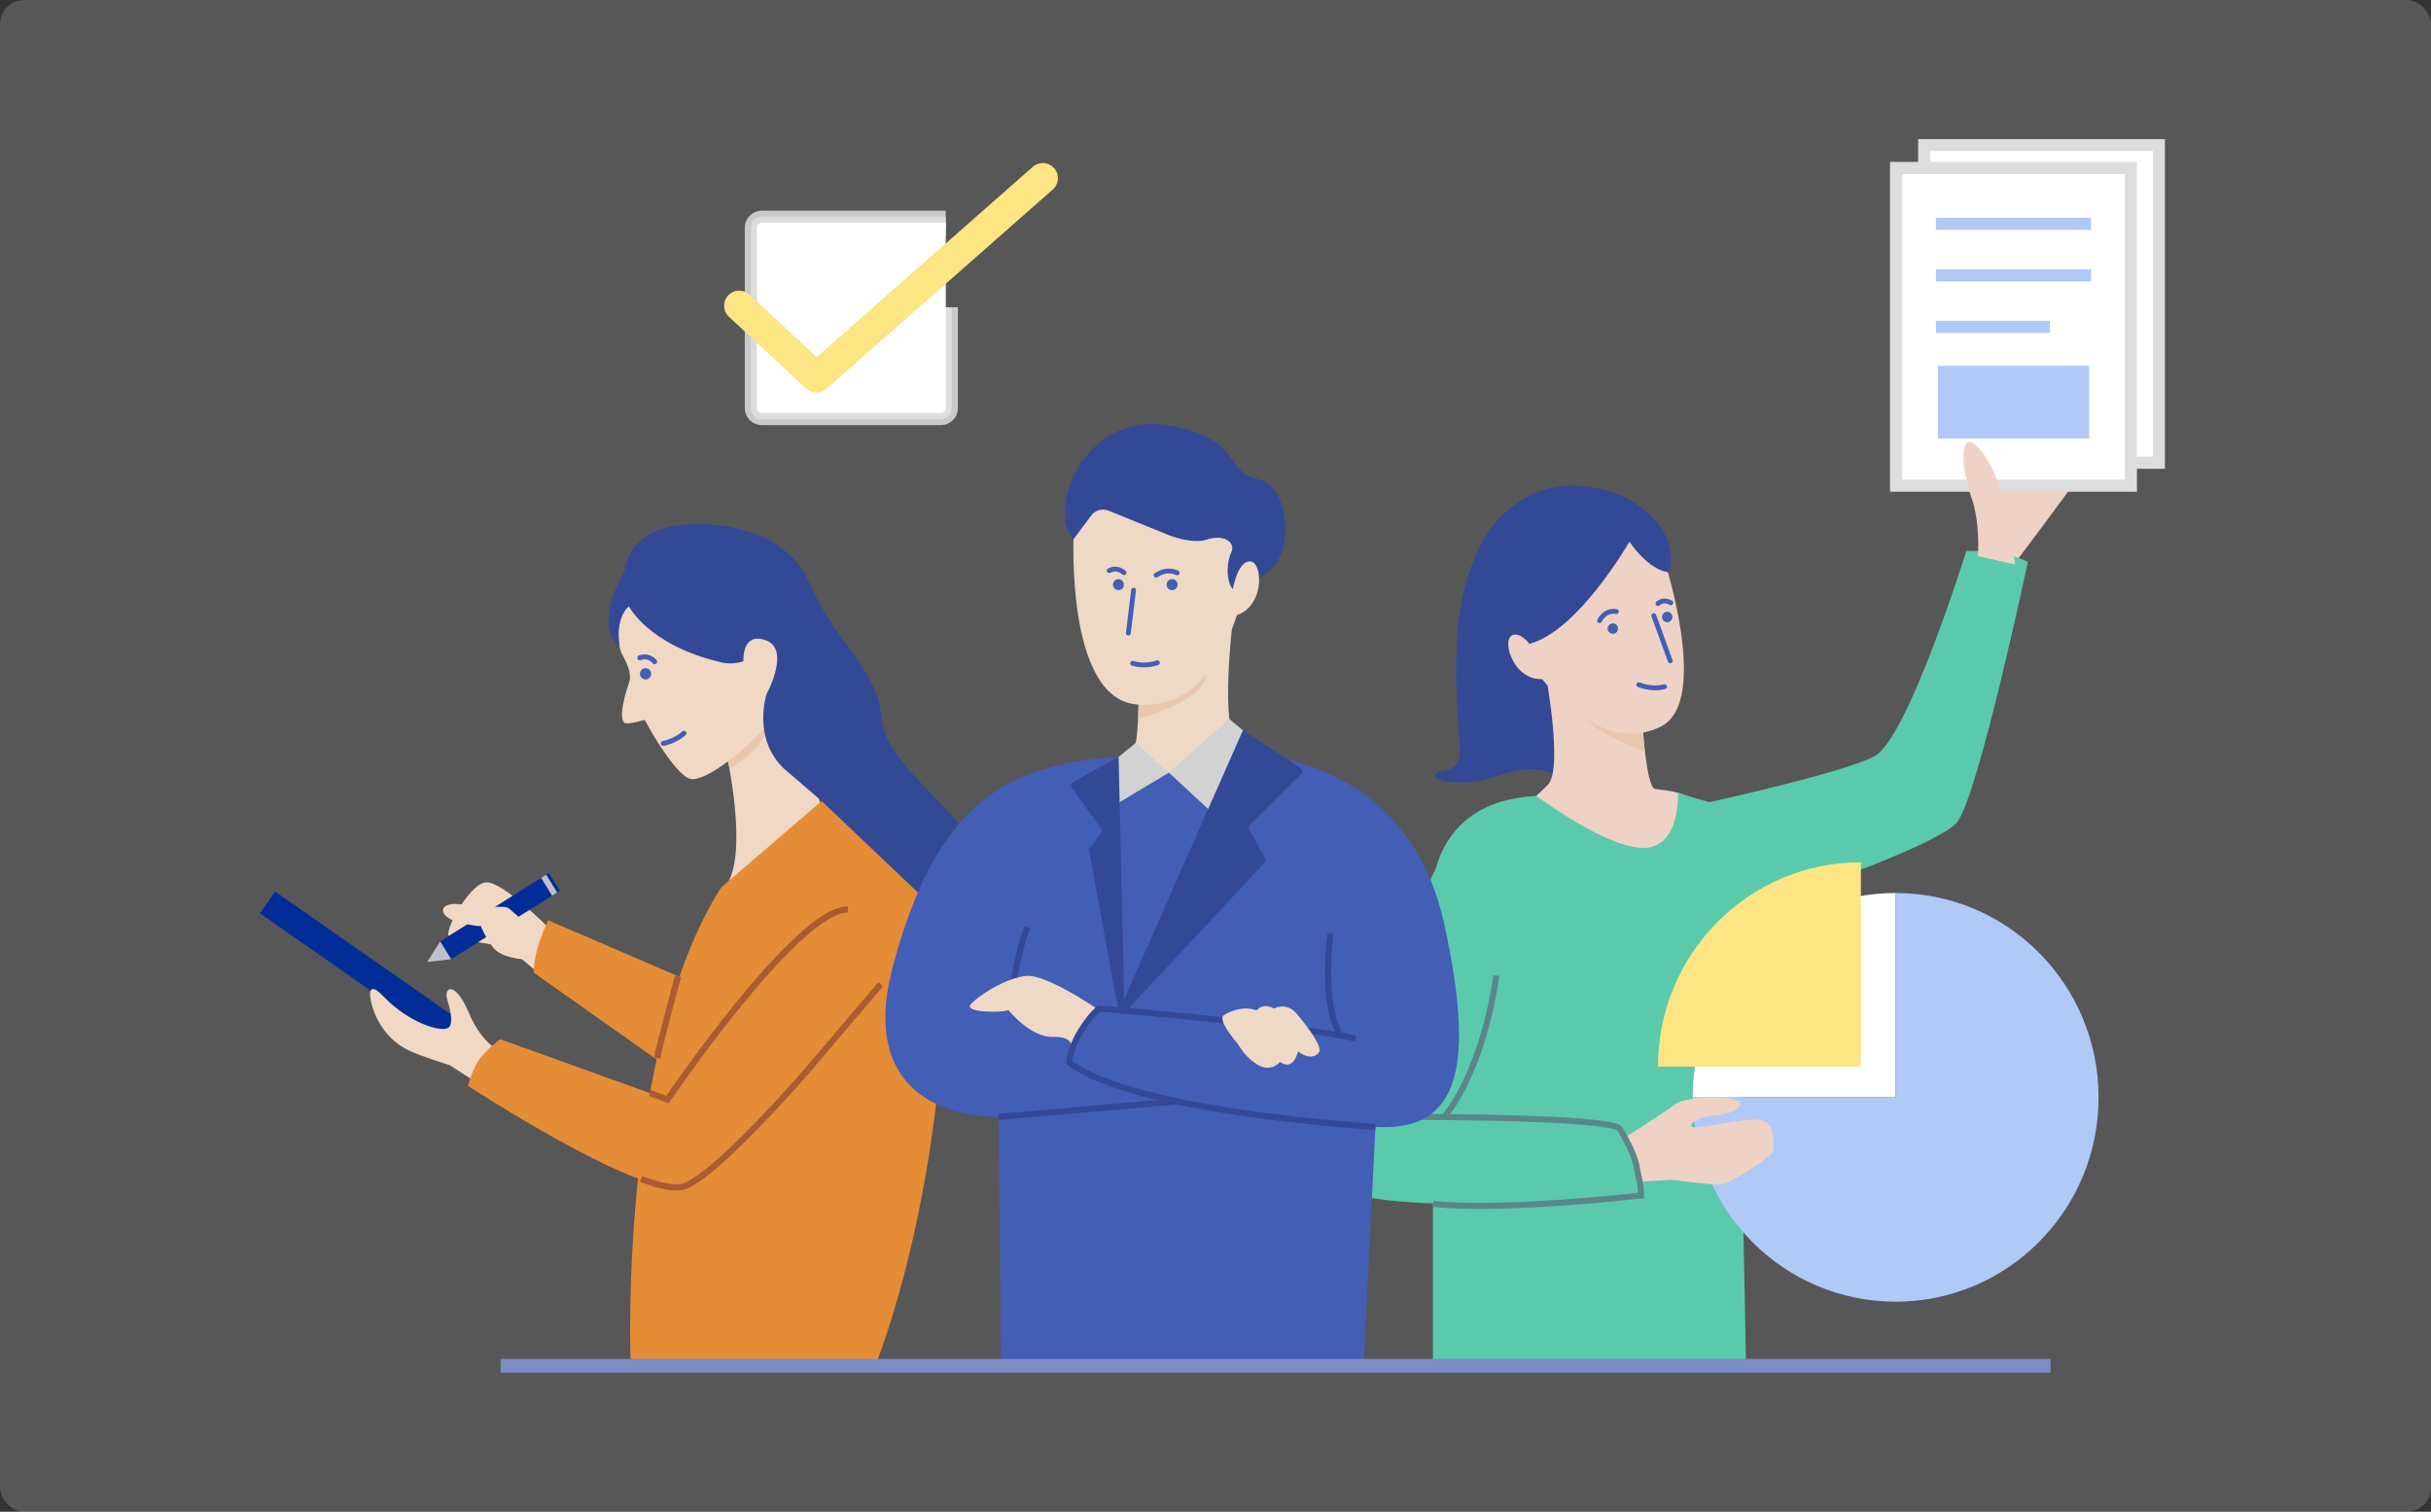 <svg width="402" height="250" viewBox="0 0 402 250" fill="none" xmlns="http://www.w3.org/2000/svg">
<rect x="0" y="0" width="402" height="250" fill="#333333" stroke="none"/>
<rect opacity="0.2" width="402" height="250" rx="4" fill="#E8E8E8"/>
<g clip-path="url(#clip0_1247_12209)">
<path d="M333.009 93.366C333.009 93.366 342.705 80.477 343.524 79.132C344.344 77.786 328.99 77.334 328.99 77.334L329.888 93.375H333.019L333.009 93.366Z" fill="#EED2C6"/>
<path d="M282.667 132.656C282.667 132.656 304.283 127.931 309.882 125.122C315.481 122.302 325.157 91.103 325.157 91.103C325.157 91.103 328.571 91.103 330.347 91.28C332.122 91.457 335.341 92.911 335.341 92.911C335.341 92.911 327.186 131.359 323.665 135.927C320.144 140.495 283.945 152.283 283.945 152.283L282.667 132.656Z" fill="#5BCAAC"/>
<path d="M248.185 85.496C248.185 85.496 241.581 91.046 240.888 106.744C240.196 122.441 243.551 126.646 238.801 127.461C234.051 128.277 240.81 130.84 247.385 128.394C253.959 125.948 256.71 128.08 256.71 128.08L261.724 129.465L260.885 94.023L248.175 85.486L248.185 85.496Z" fill="#334996"/>
<path d="M357.025 23.982H318.192V76.527H357.025V23.982Z" fill="white" stroke="#DCDDDD" stroke-width="2" stroke-miterlimit="10"/>
<path d="M352.372 27.773H313.54V80.318H352.372V27.773Z" fill="white" stroke="#DCDDDD" stroke-width="2" stroke-miterlimit="10"/>
<path d="M320.134 54.051H338.97" stroke="#B0C9F6" stroke-width="2" stroke-miterlimit="10"/>
<path d="M320.134 45.535H345.778" stroke="#B0C9F6" stroke-width="2" stroke-miterlimit="10"/>
<path d="M320.134 37.018H345.778" stroke="#B0C9F6" stroke-width="2" stroke-miterlimit="10"/>
<path d="M345.466 60.496H320.446V72.51H345.466V60.496Z" fill="#B0C9F6"/>
<path d="M333.263 93.364L327.079 91.96C327.079 91.96 327.498 86.36 325.967 82.156C324.435 77.952 323.928 71.419 326.552 73.492C329.176 75.565 330.834 81.036 330.834 81.036L333.254 93.364H333.263Z" fill="#EED2C6"/>
<path d="M255.442 110.506C255.442 110.506 258.593 127.088 255.969 129.789C253.345 132.49 244.985 139.367 244.985 139.367L274.571 148.453L278.472 131.636C278.472 131.636 278.96 131.086 273.624 130.457C272.229 129.897 271.595 119.769 271.595 119.769L255.442 110.506Z" fill="#EED2C6"/>
<path d="M271.693 121.018L271.986 124.249C271.986 124.249 264.582 121.774 261.9 118.522C260.788 117.147 260.573 113.699 260.573 113.699L271.693 121.018Z" fill="#E8C7AE"/>
<path d="M274.951 91.753C274.951 91.753 283.018 115.869 274.688 120.132C267.645 123.747 258.154 119.17 250.097 105.034C242.04 90.898 254.262 85.044 257.14 83.806C260.017 82.578 270.65 83.344 274.951 91.743V91.753Z" fill="#EED2C6"/>
<path d="M266.708 104.819C267.182 104.819 267.566 104.432 267.566 103.954C267.566 103.477 267.182 103.09 266.708 103.09C266.234 103.09 265.85 103.477 265.85 103.954C265.85 104.432 266.234 104.819 266.708 104.819Z" fill="#435EB5"/>
<path d="M275.702 102.903C276.176 102.903 276.561 102.516 276.561 102.038C276.561 101.561 276.176 101.174 275.702 101.174C275.228 101.174 274.844 101.561 274.844 102.038C274.844 102.516 275.228 102.903 275.702 102.903Z" fill="#435EB5"/>
<path d="M273.478 101.803L276.199 109.288" stroke="#435EB5" stroke-width="0.8" stroke-linecap="round" stroke-linejoin="round"/>
<path d="M246.878 86.969C256.155 75.348 269.265 82.499 269.265 82.499C278.58 88.02 276.015 94.641 276.015 94.641C272.552 94.336 269.45 89.582 269.45 89.582C269.45 89.582 260.993 104.346 252.916 106.478L249.6 107.755L245.444 98.649L246.888 86.978L246.878 86.969Z" fill="#334996"/>
<path d="M254.398 108.697C254.398 108.697 252.067 104.208 250.097 105.043C248.126 105.878 250.506 113.226 255.764 112.214C256.759 111.968 254.398 108.697 254.398 108.697Z" fill="#EED2C6"/>
<path d="M275.264 113.561C274.864 113.678 273.088 114.062 270.981 113.227" stroke="#435EB5" stroke-width="0.8" stroke-linecap="round" stroke-linejoin="round"/>
<path d="M267.284 101.144C267.284 101.144 265.606 100.653 264.504 102.637" stroke="#435EB5" stroke-width="0.8" stroke-linecap="round" stroke-linejoin="round"/>
<path d="M274.171 99.807C274.171 99.807 274.971 98.933 276.297 99.689" stroke="#435EB5" stroke-width="0.8" stroke-linecap="round" stroke-linejoin="round"/>
<path d="M254.009 131.636C254.194 131.636 265.304 140.104 271.625 140.221C277.946 140.339 277.478 131.105 277.478 131.105C277.478 131.105 282.667 132.775 285.145 133.267C287.223 133.679 288.735 226.116 288.735 226.116H236.958V146.548C236.958 146.548 237.29 132.441 253.999 131.636H254.009Z" fill="#5BCAAC"/>
<path d="M313.471 147.678C294.938 147.678 279.916 162.806 279.916 181.47H313.471V147.678Z" fill="white"/>
<path d="M313.471 147.678V181.47H279.916C279.916 200.134 294.938 215.262 313.471 215.262C332.005 215.262 347.027 200.134 347.027 181.47C347.027 162.806 332.005 147.678 313.471 147.678Z" fill="#B0C9F6"/>
<path d="M307.726 142.59C289.193 142.59 274.171 157.718 274.171 176.382H307.726V142.59Z" fill="#FCE582"/>
<path d="M269.967 195.488L276.327 195.114C276.327 195.114 282.813 195.92 284.345 195.92C285.876 195.92 293.28 191.234 293.28 190.193C293.28 189.152 293.582 185.812 291.319 185.261C289.056 184.711 281.653 186.558 280.18 186.43C278.707 186.303 280.667 184.584 283.672 184.456C286.676 184.328 289.602 182.364 286.491 181.745C283.379 181.126 278.17 181.558 276.824 182.727C275.478 183.896 266.543 189.446 266.543 189.446L269.967 195.488Z" fill="#EED2C6"/>
<path d="M237.494 143.453C237.494 143.453 216.229 188.11 219.946 195.133C223.662 202.157 271.371 197.707 271.371 197.707C271.371 197.707 270.825 192.736 270.103 190.919C269.381 189.092 267.811 186.597 267.811 186.597C267.811 186.597 244.322 185.065 237.357 185.281C237.357 185.281 246.273 166.44 247.941 159.504L237.494 143.453Z" fill="#5BCAAC"/>
<path d="M247.424 161.342C247.424 161.342 245.785 175.821 238.84 184.711" stroke="#5B8688" stroke-miterlimit="10"/>
<path d="M235.007 184.711C235.007 184.711 265.382 184.701 267.801 186.597C267.801 186.597 270.211 190.438 270.64 192.933C271.069 195.428 271.323 195.261 271.371 197.707C271.371 197.707 248.487 200.34 236.967 199.092" stroke="#5B8688" stroke-miterlimit="10"/>
<path d="M90.68 153.395C90.68 153.395 83.129 145.742 80.369 145.919C77.609 146.096 73.034 154.505 74.37 154.947C75.706 155.389 88.865 157.383 88.865 157.383L90.68 153.395Z" fill="#F0D8C5"/>
<path d="M92.59 147.306L90.766 144.365L72.772 155.684L74.596 158.625L92.59 147.306Z" fill="#022D98"/>
<path d="M72.781 155.693L74.605 158.631L70.625 159.092L72.781 155.693Z" fill="#BDC0C9"/>
<path d="M92.142 147.591L90.318 144.65L89.475 145.181L91.299 148.122L92.142 147.591Z" fill="#BDC0C9"/>
<path d="M88.787 160.703L86.3 158.62C86.3 158.62 82.905 158.394 81.579 156.734C80.252 155.074 79.452 153.011 79.452 153.011C79.452 153.011 80.125 153.502 76.174 152.608C72.224 151.715 72.146 148.856 76.711 149.612C81.276 150.369 83.315 149.583 84.202 150.271C85.09 150.958 89.782 155.29 89.782 155.29L88.777 160.693L88.787 160.703Z" fill="#F0D8C5"/>
<path d="M120.216 125.063C120.216 125.063 123.708 140.839 120.216 146.242L137.696 141.026C137.696 141.026 130.673 113.098 129.453 109.719L120.216 125.063Z" fill="#F0D8C5"/>
<path d="M119.26 146.754L135.862 132.48C135.862 132.48 150.396 135.241 154.425 147.677C158.454 160.113 154.971 198.64 144.944 225.35L104.268 224.927C104.268 224.927 102.327 173.296 119.26 146.754Z" fill="#E58C37"/>
<path d="M90.661 152.205C90.661 152.205 88.173 157.146 88.261 160.85L113.467 178.659L115.232 162.775L90.651 152.195L90.661 152.205Z" fill="#E58C37"/>
<path d="M78.457 170.461L45.484 147.426L42.993 151.042L75.966 174.077L78.457 170.461Z" fill="#022D98"/>
<path d="M83.383 174.25C83.383 174.25 79.862 173.051 77.56 167.56C75.257 162.069 73.287 163.218 73.98 165.389C74.672 167.56 74.906 169.466 74.126 169.967C72.897 170.762 67.571 169.151 63.328 164.701C60.109 161.322 61.084 166.234 62.645 168.994C63.591 170.654 65.045 172.472 67.532 173.68C69.746 174.751 74.36 176.145 74.36 176.145L81.5 180.762L83.373 174.259L83.383 174.25Z" fill="#F0D8C5"/>
<path d="M120.089 125.437C120.089 125.437 120.342 125.653 120.723 127.078C120.723 127.078 127.346 123.571 128.048 117.529L120.079 125.437H120.089Z" fill="#E8C7AE"/>
<path d="M106.257 92.462C115.163 81.734 131.999 91.096 131.911 111.627C130.702 118.336 117.27 129.839 114.07 128.788C110.871 127.737 103.887 114.809 104.13 112.923C104.374 111.037 103.769 109.917 102.804 108.041C101.838 106.165 101.702 97.963 106.267 92.452L106.257 92.462Z" fill="#F0D8C5"/>
<path d="M104.521 111.43C104.521 111.43 101.907 118.286 103.214 119.495C103.877 120.113 108.793 118.345 108.793 118.345L104.521 111.44V111.43Z" fill="#F0D8C5"/>
<path d="M109.691 122.941C109.691 122.941 111.613 122.608 113.096 121.262" stroke="#435EB5" stroke-width="0.82" stroke-linecap="round" stroke-linejoin="round"/>
<path d="M106.755 112.363C107.267 112.363 107.681 111.945 107.681 111.429C107.681 110.914 107.267 110.496 106.755 110.496C106.243 110.496 105.828 110.914 105.828 111.429C105.828 111.945 106.243 112.363 106.755 112.363Z" fill="#435EB5"/>
<path d="M108.257 109.434C108.257 109.434 107.33 108.197 105.799 108.786" stroke="#435EB5" stroke-width="0.82" stroke-linecap="round" stroke-linejoin="round"/>
<path d="M129.59 127.078C124.352 121.999 126.762 114.789 126.762 114.789C126.762 114.789 130.78 107.431 126.693 105.909C122.606 104.386 122.938 109.357 122.938 109.357C122.938 109.357 120.997 110.074 118.939 109.455C107.214 106.636 103.995 100.27 103.995 100.27C101.624 102.323 102.434 106.881 102.434 106.881C97.898 103.247 103.312 94.317 103.312 94.317C103.312 94.317 103.575 89.848 108.638 87.746C113.7 85.643 129.103 85.751 133.736 96.213C138.369 106.675 144.973 110.339 145.773 118.659C146.563 126.98 158.59 133.188 161.234 140.958C163.877 148.728 174.295 148.061 174.295 148.061C174.295 148.061 164.121 154.151 159.615 150.271C159.615 150.271 161.214 152.903 163.858 153.228C163.858 153.228 159.244 154.632 155.898 151.489C152.552 148.345 135.872 132.471 135.872 132.471L129.59 127.068V127.078Z" fill="#334996"/>
<path d="M148.407 159.425C148.407 159.425 119.943 194.838 112.637 196.321C105.331 197.804 77.375 179.572 77.375 179.572C77.375 179.572 78.107 176.999 79.004 175.555C79.97 173.983 82.769 171.665 82.847 171.9L110.394 181.822L127.805 161.193C127.805 161.193 142.7 137.647 148.407 159.425Z" fill="#E58C37"/>
<path d="M145.626 162.777L133.355 177.198C133.355 177.198 117.514 195.518 112.627 196.314C110.247 196.707 106.004 194.958 106.004 194.958" stroke="#AC5A32" stroke-width="1.03" stroke-miterlimit="10"/>
<path d="M107.486 180.782L110.393 181.823C110.393 181.823 131.716 150.389 140.212 150.389" stroke="#AC5A32" stroke-width="1.03" stroke-miterlimit="10"/>
<path d="M112.11 161.48C112.11 161.48 109.213 172.227 108.657 175.007" stroke="#AC5A32" stroke-width="1.03" stroke-miterlimit="10"/>
<path d="M203.753 103.629C203.753 103.629 201.783 120.397 204.602 122.902C207.421 125.407 216.239 131.665 216.239 131.665L192.848 139.445L178.313 127.814C178.313 127.814 181.767 125.859 187.044 124.847C188.4 124.189 188.302 114.042 188.302 114.042L203.753 103.639V103.629Z" fill="#EED9C6"/>
<path d="M188.273 115.968L188.195 118.896C188.195 118.896 196.36 116.774 198.935 113.169C199.998 111.646 199.393 107.078 199.393 107.078L188.283 115.978L188.273 115.968Z" fill="#E8C7AE"/>
<path d="M177.543 88.463C177.543 88.463 176.236 115.074 187.668 116.459C197.072 117.599 203.695 109.671 206.758 92.854C209.821 76.036 195.687 74.543 192.409 74.337C189.132 74.13 178.88 78.649 177.543 88.472V88.463Z" fill="#EED9C6"/>
<path d="M193.463 88.57L183.279 84.435C182.343 84.081 181.289 84.327 180.597 85.064L177.514 89.189C175.846 86.979 176.002 85.555 176.246 83.04C176.695 78.423 181.894 68.305 193.628 70.417C205.353 72.529 202.661 78.227 207.967 79.228C213.274 80.231 213.859 91.105 210.143 94.16C204.105 99.111 206.358 94.887 206.358 94.887C206.358 94.887 204.358 95.496 204.173 97.058C203.988 98.62 202.037 94.975 203.627 91.262C204.29 90.083 202.856 88.138 199.413 89.268C198.262 89.651 196.087 89.523 193.453 88.57H193.463Z" fill="#334996"/>
<path d="M203.763 97.982C203.763 97.982 204.514 92.716 206.748 92.844C208.982 92.972 209.187 101.086 203.637 101.94C202.564 102.049 203.763 97.982 203.763 97.982Z" fill="#EED9C6"/>
<path d="M193.823 97.597C194.324 97.597 194.73 97.188 194.73 96.683C194.73 96.178 194.324 95.769 193.823 95.769C193.322 95.769 192.916 96.178 192.916 96.683C192.916 97.188 193.322 97.597 193.823 97.597Z" fill="#435EB5"/>
<path d="M184.957 97.597C185.458 97.597 185.864 97.188 185.864 96.683C185.864 96.178 185.458 95.769 184.957 95.769C184.456 95.769 184.05 96.178 184.05 96.683C184.05 97.188 184.456 97.597 184.957 97.597Z" fill="#435EB5"/>
<path d="M187.298 109.692C187.678 109.82 189.346 110.281 191.395 109.604" stroke="#435EB5" stroke-width="0.8" stroke-linecap="round" stroke-linejoin="round"/>
<path d="M194.652 94.73C194.652 94.73 193.062 93.846 191.18 95.123" stroke="#435EB5" stroke-width="0.8" stroke-linecap="round" stroke-linejoin="round"/>
<path d="M185.863 94.711C185.863 94.711 184.82 93.62 183.415 94.367" stroke="#435EB5" stroke-width="0.8" stroke-linecap="round" stroke-linejoin="round"/>
<path d="M187.454 97.598L186.586 104.7" stroke="#435EB5" stroke-width="0.8" stroke-linecap="round" stroke-linejoin="round"/>
<path d="M209.352 125.055C209.352 125.055 232.997 126.41 238.782 152.619C244.566 178.827 240.03 187.04 227.447 186.362L225.486 226.048H165.545L165.145 184.702C165.145 184.702 140.642 185.88 147.685 159.672C154.728 133.463 165.848 126.312 184.966 125.182L193.287 127.786L209.343 125.055H209.352Z" fill="#435EB5"/>
<path d="M203.276 118.895L193.297 127.775L200.74 134.661L208.836 123.551L203.276 118.895Z" fill="#D2D2D2"/>
<path d="M187.835 122.824L193.297 127.775L184.323 133.148L184.05 125.938L187.835 122.824Z" fill="#D2D2D2"/>
<path d="M185.864 163.866L184.977 125.172L177.466 129.318C177.124 129.504 177.017 129.956 177.251 130.28L182.089 137.049C182.255 137.284 182.255 137.609 182.07 137.835L180.246 140.163C180.129 140.31 180.08 140.506 180.119 140.683L184.918 167.069C185.016 167.599 185.669 167.796 186.04 167.403L186.742 166.646L209.099 142.677C209.294 142.471 209.333 142.157 209.197 141.911L206.602 137.206C206.456 136.95 206.505 136.626 206.709 136.42L215.157 128.021C215.449 127.726 215.401 127.235 215.05 126.999L205.539 120.771L186.42 164.043L185.815 165.458L185.864 163.837V163.866Z" fill="#334996"/>
<path d="M220.015 154.377C220.015 154.377 218.386 165.831 221.644 171.204" stroke="#334996" stroke-miterlimit="10"/>
<path d="M165.155 184.701L194.662 182.137" stroke="#334996" stroke-miterlimit="10"/>
<path d="M167.077 165.986C167.077 165.986 167.867 158.688 169.857 153.334" stroke="#334996" stroke-miterlimit="10"/>
<path d="M181.727 167.05C181.727 167.05 173.358 161.244 169.924 161.391C166.491 161.539 161.487 164.849 160.482 166.146C159.477 167.443 165.467 167.521 166.754 167.05C166.754 167.05 170.441 171.627 174.138 171.48C177.835 171.333 177.24 173.582 177.24 173.582C177.24 173.582 179.474 167.865 181.727 167.05Z" fill="#EED9C6"/>
<path d="M227.447 186.361C227.447 186.361 187.717 184.013 176.812 175.722C176.812 175.722 176.88 173.493 178.704 170.536C180.265 168.001 181.718 166.773 181.718 166.773C181.718 166.773 215.098 169.544 224.15 171.764" stroke="#334996" stroke-miterlimit="10"/>
<path d="M202.437 167.855C202.437 167.855 205.08 166.087 207.811 167.089C207.811 167.089 208.748 165.724 210.67 166.785C210.67 166.785 212.689 165.645 214.337 167.541C215.986 169.437 218.571 172.914 218.19 173.857C217.81 174.8 216.2 175.174 214.649 173.857C214.649 173.857 213.967 177.237 211.664 175.616C211.664 175.616 210.231 177.443 207.929 176.058C205.997 174.899 205.158 173.307 204.544 172.443C204.427 172.276 204.31 172.138 204.202 172.04C204.202 172.04 201.188 168.474 202.437 167.855Z" fill="#EED9C6"/>
<path d="M156.405 50.809V67.498C156.405 67.94 156.044 68.304 155.605 68.304H125.961C125.522 68.304 125.161 67.94 125.161 67.498V37.645C125.161 37.203 125.522 36.84 125.961 36.84H156.395" stroke="#C9CACA" stroke-width="4" stroke-miterlimit="10"/>
<path d="M156.405 50.809V67.498C156.405 67.94 156.044 68.304 155.605 68.304H125.961C125.522 68.304 125.161 67.94 125.161 67.498V37.645C125.161 37.203 125.522 36.84 125.961 36.84H156.395" stroke="#DCDDDD" stroke-width="2" stroke-miterlimit="10"/>
<path d="M156.405 50.809V67.498C156.405 67.94 156.044 68.304 155.605 68.304H125.961C125.522 68.304 125.161 67.94 125.161 67.498V37.645C125.161 37.203 125.522 36.84 125.961 36.84H156.395" fill="white"/>
<path d="M339.086 224.721H82.778V226.99H339.086V224.721Z" fill="#7B8DC4"/>
<path d="M122.245 50.563L135.014 62.42L172.441 29.463" stroke="#FCE582" stroke-width="5" stroke-linecap="round" stroke-linejoin="round"/>
</g>
<defs>
<clipPath id="clip0_1247_12209">
<rect width="315" height="204" fill="white" transform="translate(43 23)"/>
</clipPath>
</defs>
</svg>
